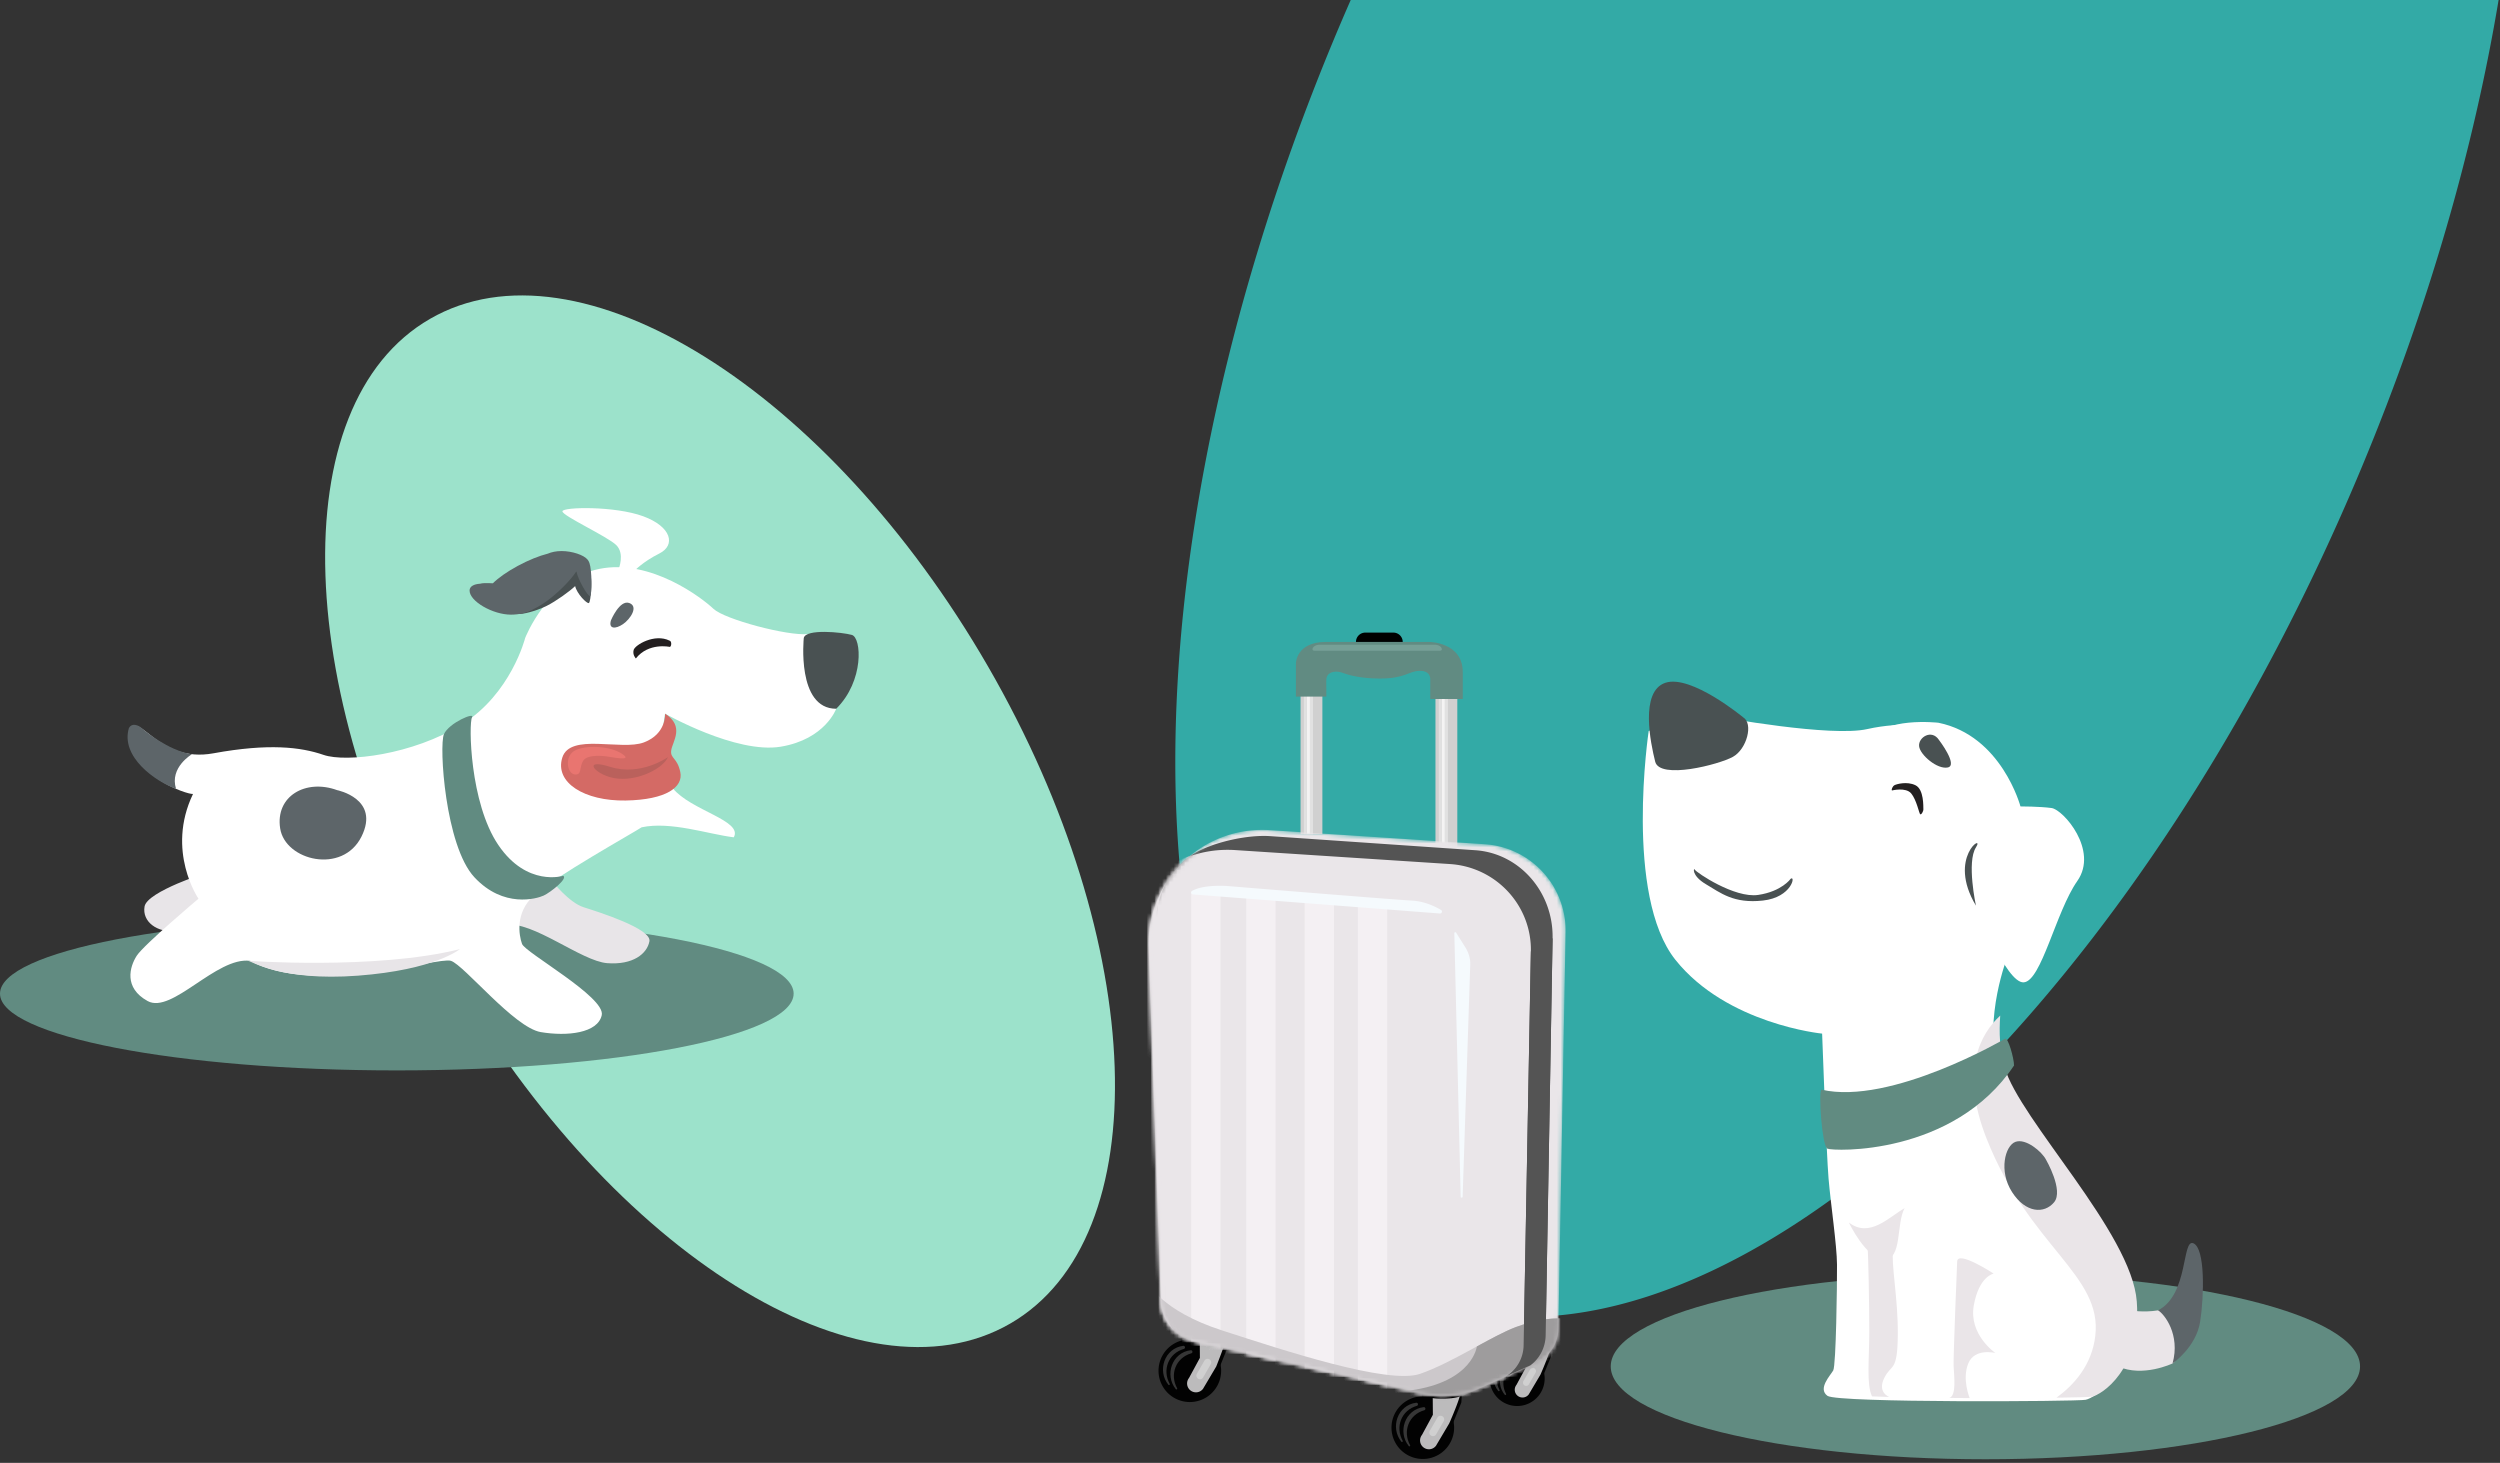 <svg width="646" height="378" viewBox="0 0 646 378" xmlns="http://www.w3.org/2000/svg" xmlns:xlink="http://www.w3.org/1999/xlink">
    <rect x="0" y="0" width="646" height="378" fill="#333333" stroke="none"/>
    <defs>
        <path id="edml2sbtpa" d="M0 377.072h645.64V0H0z"/>
        <path d="m.018 30.451 3.148 91.294a10.978 10.978 0 0 0 8.525 10.324l58.73 13.424a24.805 24.805 0 0 0 15.585-1.506l14.142-6.27a9.66 9.66 0 0 0 5.745-8.657l1.873-102.623c.218-11.945-8.985-21.953-20.907-22.734L31.36.065A30.167 30.167 0 0 0 29.397 0C12.899 0-.56 13.703.017 30.451" id="n71ckubp7c"/>
        <path d="m.018 30.451 3.148 91.294a10.978 10.978 0 0 0 8.525 10.324l58.73 13.424a24.805 24.805 0 0 0 15.585-1.506l14.142-6.27a9.66 9.66 0 0 0 5.745-8.657l1.873-102.623c.218-11.945-8.985-21.953-20.907-22.734L31.36.065A30.167 30.167 0 0 0 29.397 0C12.899 0-.56 13.703.017 30.451" id="iltv6bdcje"/>
        <path d="m.018 30.451 3.148 91.294a10.978 10.978 0 0 0 8.525 10.324l58.73 13.424a24.805 24.805 0 0 0 15.585-1.506l14.142-6.27a9.66 9.66 0 0 0 5.745-8.657l1.873-102.623c.218-11.945-8.985-21.953-20.907-22.734L31.36.065A30.167 30.167 0 0 0 29.397 0C12.899 0-.56 13.703.017 30.451" id="n4uf5ie7wg"/>
        <path d="m.018 30.451 3.148 91.294a10.978 10.978 0 0 0 8.525 10.324l58.73 13.424a24.805 24.805 0 0 0 15.585-1.506l14.142-6.27a9.66 9.66 0 0 0 5.745-8.657l1.873-102.623c.218-11.945-8.985-21.953-20.907-22.734L31.36.065A30.167 30.167 0 0 0 29.397 0C12.899 0-.56 13.703.017 30.451" id="n1l5frdavi"/>
        <path d="m.018 30.451 3.148 91.294a10.978 10.978 0 0 0 8.525 10.324l58.73 13.424a24.805 24.805 0 0 0 15.585-1.506l14.142-6.27a9.66 9.66 0 0 0 5.745-8.657l1.873-102.623c.218-11.945-8.985-21.953-20.907-22.734L31.36.065A30.167 30.167 0 0 0 29.397 0C12.899 0-.56 13.703.017 30.451z" id="80sz576vzk"/>
    </defs>
    <g fill="none" fill-rule="evenodd">
        <g>
            <path d="M344.798 9.875c-61.998 148.797-52.81 294.191 20.524 324.746 73.334 30.555 183.04-65.299 245.038-214.096C627.538 79.297 639.241 38.335 645.64 0H349.026a605.384 605.384 0 0 0-4.23 9.875" fill="#33AAA6"/>
            <path d="M255.316 172.229c41.394 71.696 43.944 147.719 5.697 169.8-38.247 22.083-102.81-18.137-144.203-89.834-41.394-71.696-43.945-147.718-5.697-169.8 38.247-22.082 102.809 18.138 144.203 89.834" fill="#9CE2CB"/>
            <path d="M205.075 256.758c0 10.955-45.908 19.836-102.538 19.836C45.907 276.594 0 267.713 0 256.758c0-10.955 45.907-19.836 102.537-19.836 56.63 0 102.538 8.88 102.538 19.836" fill="#618B81"/>
            <path d="M53.777 225.356s-15.752 4.981-16.425 8.886c-.673 3.904 3.232 6.866 8.213 6.328 4.98-.539 13.867-5.79 13.867-5.79l-5.655-9.424zM142.77 227.78s4.241 5.452 8.078 6.665c3.837 1.21 17.57 5.553 16.964 8.784-.606 3.23-4.24 6.16-10.905 5.654-6.665-.505-19.287-11.006-26.254-9.895-6.967 1.11 6.463-13.43 12.117-11.208" fill="#E8E5E8"/>
            <path d="M216.079 183.143s-2.828 7.884-14.34 9.803c-11.51 1.919-29.887-8.533-29.887-8.533s-2.663 13.469 1.98 19.254c4.646 5.785 18.2 8.337 15.777 12.695-6.65-.816-16.277-4.2-23.816-2.585-1.885 1.279-22.63 12.849-27.87 17.637-4.853 4.436-3.837 10.246-3.03 12.494.81 2.249 21.61 13.76 20.6 18.405-1.01 4.645-8.886 5.537-15.751 4.384-6.867-1.153-19.792-17.306-23.225-18.418-3.433-1.113-35.14 9.19-51.901 0-8.685-1.113-20.195 13.832-26.456 10.399-6.261-3.433-4.645-8.886-2.828-11.714 1.818-2.826 15.954-14.741 15.954-14.741s-8.481-12.319-1.413-27.062c-1.413.202-16.965-4.847-16.174-16.358 2.239-5.251 7.087 8.482 21.424 5.856 14.339-2.625 22.619-1.615 28.476.404 5.856 2.02 23.022 0 35.746-7.876 12.722-7.876 16.358-22.333 16.358-22.333s5.856-15.162 19.185-17.855c13.329-2.693 26.657 7.641 29.485 10.334 2.827 2.693 19.139 7.047 24.388 6.509 5.25-.539 7.318 19.301 7.318 19.301" fill="#FFF"/>
            <path d="M207.698 164.854s-1.919 18.296 8.381 18.289c7.27-7.21 6.563-18.372 4.04-19.08-2.525-.705-11.916-1.64-12.42.79" fill="#495152"/>
            <path d="M159.869 147s1.616-3.902-.605-6.126c-2.222-2.222-14.003-7.607-13.935-8.753.067-1.144 13.53-1.413 20.868 1.28 7.337 2.692 8.482 7.471 4.174 9.626-4.31 2.155-6.463 4.51-6.463 4.51l-4.04-.538z" fill="#FFF"/>
            <path d="M173.041 167.155s-5.441-1.198-8.735 2.993c0 0-.914-.91-.57-2.198.344-1.289 5.399-4.32 9.286-2.407.675.195.442 1.681.019 1.612" fill="#231F20"/>
            <path d="M157.874 160.285s2.23-5.35 4.716-4.472c2.484.88.31 4.154-1.607 5.464-1.917 1.31-3.808 1.31-3.11-.992" fill="#5D6569"/>
            <path d="M145.538 226.309s-9.364 2.95-16.769-7.953c-7.405-10.906-7.673-31.495-6.799-32.981.874-1.486-5.962 1.414-7.256 4.339-1.294 2.926.322 28.853 7.861 36.959 7.54 8.108 16.156 5.55 17.907 4.742 1.75-.808 6.343-4.421 5.056-5.106" fill="#618B81"/>
            <path d="M49.6 194.89s-5.859 3.393-4.106 8.952c-5.382-1.912-14.403-8.308-12.182-15.713.876-1.548 2.66-.582 3.3 0 .64.582 6.86 5.848 12.988 6.761" fill="#5D6569"/>
            <path d="M171.852 184.413s.404 5.197-5.453 7.42c-5.857 2.221-19.085-2.525-21.104 3.938-2.02 6.462 5.756 11.26 16.358 11.083 10.603-.179 14.945-3.51 14.137-7.348-.808-3.837-2.665-3.433-2.342-5.654.322-2.221 3.554-6.154-1.596-9.439" fill="#D46A65"/>
            <path d="M172.592 195.636s-7.001 5.015-14.877 2.524c-7.876-2.49-3.703 2.512 1.952 3.04 5.655.528 11.818-2.825 12.925-5.564" fill="#BA615C"/>
            <path d="M156.57 195.434s-4.644-.673-5.822 1.076c-1.18 1.75-.27 3.838-2.255 3.603-1.986-.237-2.693-4.68.033-6.16 2.727-1.482 9.054-1.28 12.218.84 3.164 2.12-2.965.748-4.173.64" fill="#E97570"/>
            <path d="M118.839 245.249s-6.361 5.352-26.354 6.865c-19.993 1.516-27.622-3.916-28.59-3.888-.965.026 33.335 2.475 54.944-2.977" fill="#E8E5E8"/>
            <path d="M87.105 204.17s11.194 2.22 6.29 12.026c-4.903 9.806-19.705 6.2-21-2.128-1.295-8.326 6.568-12.859 14.71-9.899" fill="#5D6569"/>
            <path d="M152.473 147.758c-.128-.385-.273-.656-.424-.85-.323-.447-.914-.874-1.66-1.246-.454.713-1.188 1.293-2.26 1.596-2.276.645-4.487 1.507-6.66 2.469.225 1.569-.538 3.138-1.844 4.194-1.901 1.538-3.653 3.316-5.682 4.687.855.215 4.458-.63 7.308-2.046 2.432-1.21 5.978-3.776 7.366-5.118.428 1.949 3.006 4.588 3.536 4.387.554-.21.918-6.268.32-8.073" fill="#495152"/>
            <path d="M152.311 145.473c-.14-.38-.294-.646-.453-.835-.955-1.23-4.018-2.246-6.749-2.246-1.375 0-2.597.259-3.558.672-2.187.549-4.957 1.649-7.753 3.159-2.793 1.509-5.059 3.125-6.438 4.5-.322-.023-.644-.04-.96-.04-.97 0-1.675-.043-2.348.15-1.555.093-2.715.666-2.715 1.757 0 2.81 6.041 6.237 10.687 6.237 2.315 0 4.411-.566 5.932-1.48 1.427-.71 3-1.708 4.585-2.996 2.65-2.152 5.015-4.646 6.33-6.625l.101-.024c.32 1.954 2.954 6.539 3.5 6.31.545-.227.5-6.756-.16-8.54" fill="#5D6569"/>
            <path d="M315.543 354.197a8.091 8.091 0 1 1-16.182 0 8.091 8.091 0 0 1 16.182 0" fill="#020202"/>
            <path d="M301.909 357.826c-2.966-3.663-.973-9.465 3.838-10.068.487-.067.649.65.182.798-4.007 1.13-5.67 5.432-3.674 9.044.125.213-.2.427-.346.226" fill="#363636"/>
            <path d="M303.83 358.962c-2.968-3.663-.974-9.465 3.837-10.068.487-.067.65.65.182.798-4.007 1.13-5.67 5.432-3.674 9.044.125.214-.2.427-.346.226" fill="#363636"/>
            <path fill="#020202" d="M307.172 345.97v1.83l8.055 5.292 2.184-5.401.369-6.163h-10.608z"/>
            <path d="m314.282 353.092-3.42 5.777a2.289 2.289 0 1 1-3.623-2.798l2.816-5.198-.035-4.32c.529.149 2.388 1.002 3.325.943 1.433-.091 3.106-1.606 3.66-1.937-.762 2.606-2.723 7.533-2.723 7.533" fill="#BCBBBC"/>
            <path d="m312.869 352.495-1.958 3.399a.937.937 0 1 1-1.623-.934l1.959-3.4a.937.937 0 0 1 1.622.935" fill="#D0D0D0"/>
            <path d="M375.744 368.906a8.091 8.091 0 1 1-16.182 0 8.091 8.091 0 0 1 16.182 0" fill="#020202"/>
            <path d="M362.11 372.535c-2.967-3.663-.973-9.465 3.838-10.068.487-.067.649.65.182.798-4.007 1.13-5.67 5.432-3.674 9.044.125.214-.2.427-.346.226" fill="#363636"/>
            <path d="M364.03 373.671c-2.967-3.663-.973-9.465 3.838-10.068.487-.067.649.65.182.798-4.007 1.13-5.67 5.432-3.674 9.044.125.213-.2.427-.346.226" fill="#363636"/>
            <path fill="#020202" d="M367.373 360.68v1.829l8.055 5.292 2.184-5.401.369-6.163h-10.608z"/>
            <path d="m374.482 367.8-3.42 5.778a2.289 2.289 0 1 1-3.623-2.798l2.816-5.198-.035-4.32c.53.149 2.323.24 3.26.18 1.434-.091 3.171-.296 3.725-.627-.762 2.606-2.723 6.986-2.723 6.986" fill="#BCBBBC"/>
            <path d="m373.07 367.204-1.959 3.399a.937.937 0 1 1-1.623-.934l1.96-3.4a.937.937 0 0 1 1.622.935" fill="#D0D0D0"/>
            <path d="M399.143 356.208a7.108 7.108 0 0 1-7.108 7.108 7.108 7.108 0 0 1-7.108-7.108 7.108 7.108 0 0 1 7.108-7.108 7.108 7.108 0 0 1 7.108 7.108" fill="#020202"/>
            <path d="M387.144 359.41c-2.652-3.175-.922-8.42 3.382-8.908.485-.063.645.646.184.798-3.441.996-4.926 4.754-3.22 7.884.118.213-.198.418-.346.226" fill="#363636"/>
            <path d="M388.831 360.408c-2.652-3.175-.922-8.42 3.382-8.908.484-.063.645.646.184.798-3.441.996-4.926 4.754-3.22 7.884.118.212-.198.418-.346.226" fill="#363636"/>
            <path fill="#020202" d="M391.789 348.981v1.607l7.077 4.649 1.919-4.745.324-5.415h-9.32z"/>
            <path d="m398.035 355.237-3.004 5.075a2.011 2.011 0 1 1-3.183-2.458l2.473-4.567-.031-3.795c.465.131 2.04.211 2.865.16 1.259-.08 2.785-.26 3.272-.553-.67 2.29-2.392 6.138-2.392 6.138" fill="#BCBBBC"/>
            <path d="m396.793 354.713-1.72 2.987a.822.822 0 0 1-1.124.302.824.824 0 0 1-.302-1.123l1.721-2.987a.822.822 0 1 1 1.425.82" fill="#D0D0D0"/>
            <mask id="lgc062aufb" fill="#fff">
                <use xlink:href="#edml2sbtpa"/>
            </mask>
            <path fill="#D0D0D0" mask="url(#lgc062aufb)" d="M336.06 215.57h5.642v-36.148h-5.642z"/>
            <path fill="#F4F3F3" mask="url(#lgc062aufb)" d="M337.706 215.57h.783v-36.148h-.783z"/>
            <path fill="#E1E1E1" mask="url(#lgc062aufb)" d="M336.923 215.57h.783v-36.148h-.783zM338.49 215.57h.783v-36.148h-.783z"/>
            <path fill="#D0D0D0" mask="url(#lgc062aufb)" d="M370.925 219.269h5.642v-39.846h-5.642z"/>
            <path fill="#F4F3F3" mask="url(#lgc062aufb)" d="M372.571 219.269h.783v-39.846h-.783z"/>
            <path fill="#E1E1E1" mask="url(#lgc062aufb)" d="M371.788 219.269h.783v-39.846h-.783zM373.355 219.269h.783v-39.846h-.783z"/>
            <path d="M342.638 165.872h26.587s8.756-.002 8.756 7.82v6.934h-8.4v-4.933s.306-2.343-2.663-2.343-3.634 1.985-10.39 1.985c-5.069 0-8.272-.969-9.556-1.453-.676-.255-1.4-.392-2.117-.307-1.003.12-2.149.608-2.149 2.22 0 2.867.022 4.202.022 4.202h-7.868v-8.57s0-5.555 7.778-5.555" fill="#618B82" mask="url(#lgc062aufb)"/>
            <path d="M362.459 165.872h-12.076a2.407 2.407 0 0 1 2.407-2.407h7.262a2.407 2.407 0 0 1 2.407 2.407z" fill="#000" mask="url(#lgc062aufb)"/>
            <path d="M372.03 168.155h-32.342c-.298 0-.54-.157-.54-.35 0-.668.835-1.21 1.866-1.21h29.69c1.031 0 1.867.542 1.867 1.21 0 .193-.242.35-.54.35" fill="#76A097" mask="url(#lgc062aufb)"/>
        </g>
        <g transform="translate(296.782 214.442)">
            <mask id="gjodw8003d" fill="#fff">
                <use xlink:href="#n71ckubp7c"/>
            </mask>
            <path d="m100.148 137.718-14.142 6.27a24.806 24.806 0 0 1-15.585 1.505l-58.73-13.424a10.977 10.977 0 0 1-8.525-10.324L.018 30.45C-.582 13.044 13.98-1.075 31.36.064l55.5 3.639c11.92.78 21.124 10.79 20.906 22.733l-1.873 102.624a9.661 9.661 0 0 1-5.745 8.657" fill="#EAE6E9" mask="url(#gjodw8003d)"/>
            <mask id="x8dgea588f" fill="#fff">
                <use xlink:href="#iltv6bdcje"/>
            </mask>
            <path d="m90.873 142.859-14.142 6.27a24.807 24.807 0 0 1-15.585 1.505L2.416 137.21a10.977 10.977 0 0 1-8.525-10.324l-3.148-91.294c-.6-17.406 13.963-31.525 31.342-30.386l55.5 3.638c11.92.781 21.124 10.79 20.906 22.734l-1.873 102.623a9.661 9.661 0 0 1-5.745 8.658" fill="#EAE6E9" mask="url(#x8dgea588f)"/>
            <mask id="02nyr3yhfh" fill="#fff">
                <use xlink:href="#n4uf5ie7wg"/>
            </mask>
            <path d="m97.138 139.272-13.5 6.27a22.686 22.686 0 0 1-14.877 1.505l-56.065-13.424c-4.634-1.11-7.975-5.347-8.139-10.324L1.553 32.005C1.2 21.298 2.705 12.28 10.563 6.847c4.917-3.4 14.523-5.666 20.91-5.228l52.98 3.638c11.38.78 20.166 10.79 19.957 22.734l-1.788 102.623c-.065 3.758-2.204 7.135-5.484 8.658" fill="#545454" mask="url(#02nyr3yhfh)"/>
            <mask id="eua8c4k9lj" fill="#fff">
                <use xlink:href="#n1l5frdavi"/>
            </mask>
            <path d="m91.178 141.855-14.142 6.224a24.985 24.985 0 0 1-15.585 1.494l-58.73-13.325c-4.854-1.102-8.354-5.308-8.525-10.248l-3.148-90.62C-9.552 18.102 5.011 4.087 22.39 5.218l55.5 3.611c11.92.775 21.124 10.71 20.906 22.566l-1.873 101.866a9.59 9.59 0 0 1-5.745 8.594" fill="#EAE6E9" mask="url(#eua8c4k9lj)"/>
            <mask id="9yyzqjaw3l" fill="#fff">
                <use xlink:href="#80sz576vzk"/>
            </mask>
            <path fill="#F4F0F3" mask="url(#9yyzqjaw3l)" d="M11.02 150.767h7.587V16.016H11.02zM25.24 150.767h7.587V16.016H25.24zM40.332 150.767h7.587V16.991h-7.587zM54.095 150.767h7.587V18.114h-7.587z"/>
            <path d="M0 117.15s3.187 7.061 18.969 12.18c15.781 5.118 42.938 14.075 51.184 11.232 8.246-2.844 18.341-9.669 24.739-12.086s10.379-2.274 13.08-2.274c2.702 0-1.706 9.525-1.706 9.525l-31.137 16.635L0 130.04v-12.89z" fill="#CCC8CB" mask="url(#9yyzqjaw3l)"/>
            <path d="M0 123.646s3.187 7.062 18.969 12.18c15.781 5.119 39.988 10.205 48.63 9.022 16.211-2.22 17.237-11.37 17.237-11.37 3.75-2.043 7.257-3.944 10.056-5.001 6.398-2.417 10.379-2.275 13.08-2.275 2.702 0-1.706 9.526-1.706 9.526l-31.137 16.635L0 130.04v-6.395z" fill="#9E9C9D" mask="url(#9yyzqjaw3l)"/>
            <path d="m79.014 26.695 1.64 68.088c.009.328.497.331.507.002l1.968-59.974c.05-1.536-.392-3.072-1.301-4.515l-2.355-3.739c-.135-.214-.465-.114-.46.138M11.476 16.681l63.796 4.926c.531.041.764-.646.308-.916-1.626-.962-4.359-2.253-7.528-2.419-5.124-.269-47.674-3.764-47.674-3.764s-6.034-.486-9.112 1.244a.496.496 0 0 0 .21.93" fill="#F5FAFD" mask="url(#9yyzqjaw3l)"/>
        </g>
        <path d="M395.572 245.832 393.7 347.698a9.573 9.573 0 0 1-4.272 7.78l5.98-2.651c2.42-1.748 3.937-4.626 3.991-7.776l1.788-102.624" fill="#545454"/>
        <path d="M416.216 353.077c0 13.252 43.343 23.995 96.81 23.995s96.81-10.743 96.81-23.995-43.343-23.995-96.81-23.995-96.81 10.743-96.81 23.995" fill="#618B81"/>
        <path d="M499.803 187.695s-8.085-1.382-17.325.703c-9.239 2.086-37.145-2.904-41.303-3.735-4.158-.833-15.154 4.241-15.154 4.241s-6.376 42.514 6.93 59.146c13.306 16.633 37.885 19.036 37.885 19.036s1.11 30.994 1.663 37.488c.554 6.494 2.15 17.213 2.183 22.203.035 4.99-.243 26.057-.98 27.35-.74 1.294-4.067 4.714-1.48 6.561 2.587 1.848 64.404 1.478 66.714 1.016 2.31-.46 12.845-6.837 11.551-24.578-1.294-17.74-30.295-46.986-34.182-60.569-3.888-13.583 2.49-29.523 2.49-29.523l-18.992-59.339z" fill="#FFF"/>
        <path d="M516.86 262.429c-.33 4.273-.157 8.915 1.104 13.316 3.887 13.583 32.887 42.83 34.181 60.57 1.293 17.742-9.24 24.118-11.55 24.579-.519.104-4.043.203-9.206.273 4.557-3.316 9.152-8.44 10.036-15.981 1.854-15.79-17-22.917-28.089-50.96-6.992-17.68-1.494-27.183 3.523-31.797" fill="#EAE5E8"/>
        <path d="M550.364 338.597s3.464.623 7.277 0c3.811-.624 5.82 6.515 5.475 9.841-.347 3.326-1.734 3.88-1.734 3.88s-7.691 3.673-14.068.763c-6.376-2.91 3.05-14.484 3.05-14.484" fill="#EAE5E8"/>
        <path d="M462.697 227.091s-2.287 3.256-8.386 4.158c-6.098.901-16.01-5.822-16.355-6.514-.346-.693-.97 1.49 2.842 3.741 3.81 2.253 7.172 5.06 14.726 4.228 7.554-.832 8.524-6.688 7.173-5.613M450.451 185.371s-13.465-11.157-20.118-8.939c-6.653 2.217-3.811 15.662-2.633 20.375 1.177 4.712 16.494.762 20.097-1.248 3.604-2.01 5.307-8.593 2.654-10.188" fill="#495152"/>
        <path d="M500.882 186.757s-14.553-1.663-17.88 4.851c-3.327 6.514-5.267 27.305 0 34.79 5.267 7.484 27.581 7.623 27.581 7.623s7.763 20.098 12.336 19.82c4.574-.277 8.317-18.295 13.862-26.196 5.543-7.9-3.605-18.434-6.654-18.85-3.049-.416-8.04-.416-8.04-.416s-4.85-18.295-21.205-21.622" fill="#FFF"/>
        <path d="M488.893 204.256s3.569-.9 4.955.762c1.386 1.663 2.044 5.128 2.322 5.372.277.242.866-.729.83-1.317-.033-.59.175-5.094-2.043-6.168-2.218-1.075-4.955-.278-5.44 0-.485.277-.866 1.178-.624 1.351" fill="#231F20"/>
        <path d="M501.02 191.193s4.991 6.515 2.311 7.114c-2.68.602-7.208-3.233-7.438-5.497-.232-2.264 3.226-4.485 5.127-1.617M510.584 234.021s-2.448-11.273 0-15.06c2.449-3.79-7.531 2.493 0 15.06" fill="#495152"/>
        <path d="M518.138 268.395s-29.591 17.325-47.472 13.167c-.831.645.139 14.553 1.525 15.247 1.387.693 32.572 1.94 48.234-21.484 0-1.941-1.574-7.336-2.287-6.93" fill="#618B81"/>
        <path d="M528.695 299.673s4.62 7.946 2.08 10.995c-2.542 3.049-7.347 2.819-10.858-2.633-3.51-5.452-1.802-12.012.877-12.982 2.68-.97 6.834 2.525 7.901 4.62M561.382 352.319s6.098-4.158 7.138-10.811c1.04-6.654 1.318-18.92-1.732-20.237-3.049-1.316-1.179 13.236-9.148 17.326 1.594.9 5.822 6.237 3.742 13.722" fill="#5D6569"/>
        <path d="M477.744 315.889s4.427 9.425 9.14 9.518c4.712.092 3.048-9.241 5.266-13.214-3.974 2.218-9.038 7.854-14.406 3.696" fill="#EAE5E8"/>
        <path d="M484.947 323.651s-2.44-2.236-2.407-1.94c.26 2.354.481 15.78.481 22.268 0 7.3-.775 13.736.711 16.848l4.445.146s-3.143-1.134-1.294-4.889c1.85-3.756 3.418-1.386 3.511-11.089.093-9.7-1.786-18.11-1.216-22.546.57-4.435-4.23 1.202-4.23 1.202M505.733 325.96s-1.016 24.58-.924 26.983c.093 2.402.831 7.727-1.109 8.282l5.267.04s-2.033-4.857-.369-8.947c1.662-4.087 7.022-2.702 7.022-2.702s-6.937-4.712-5.593-12.29c1.342-7.576 5.131-8.223 5.131-8.223s-9.304-6.11-9.425-3.142" fill="#EAE5E8"/>
    </g>
</svg>
